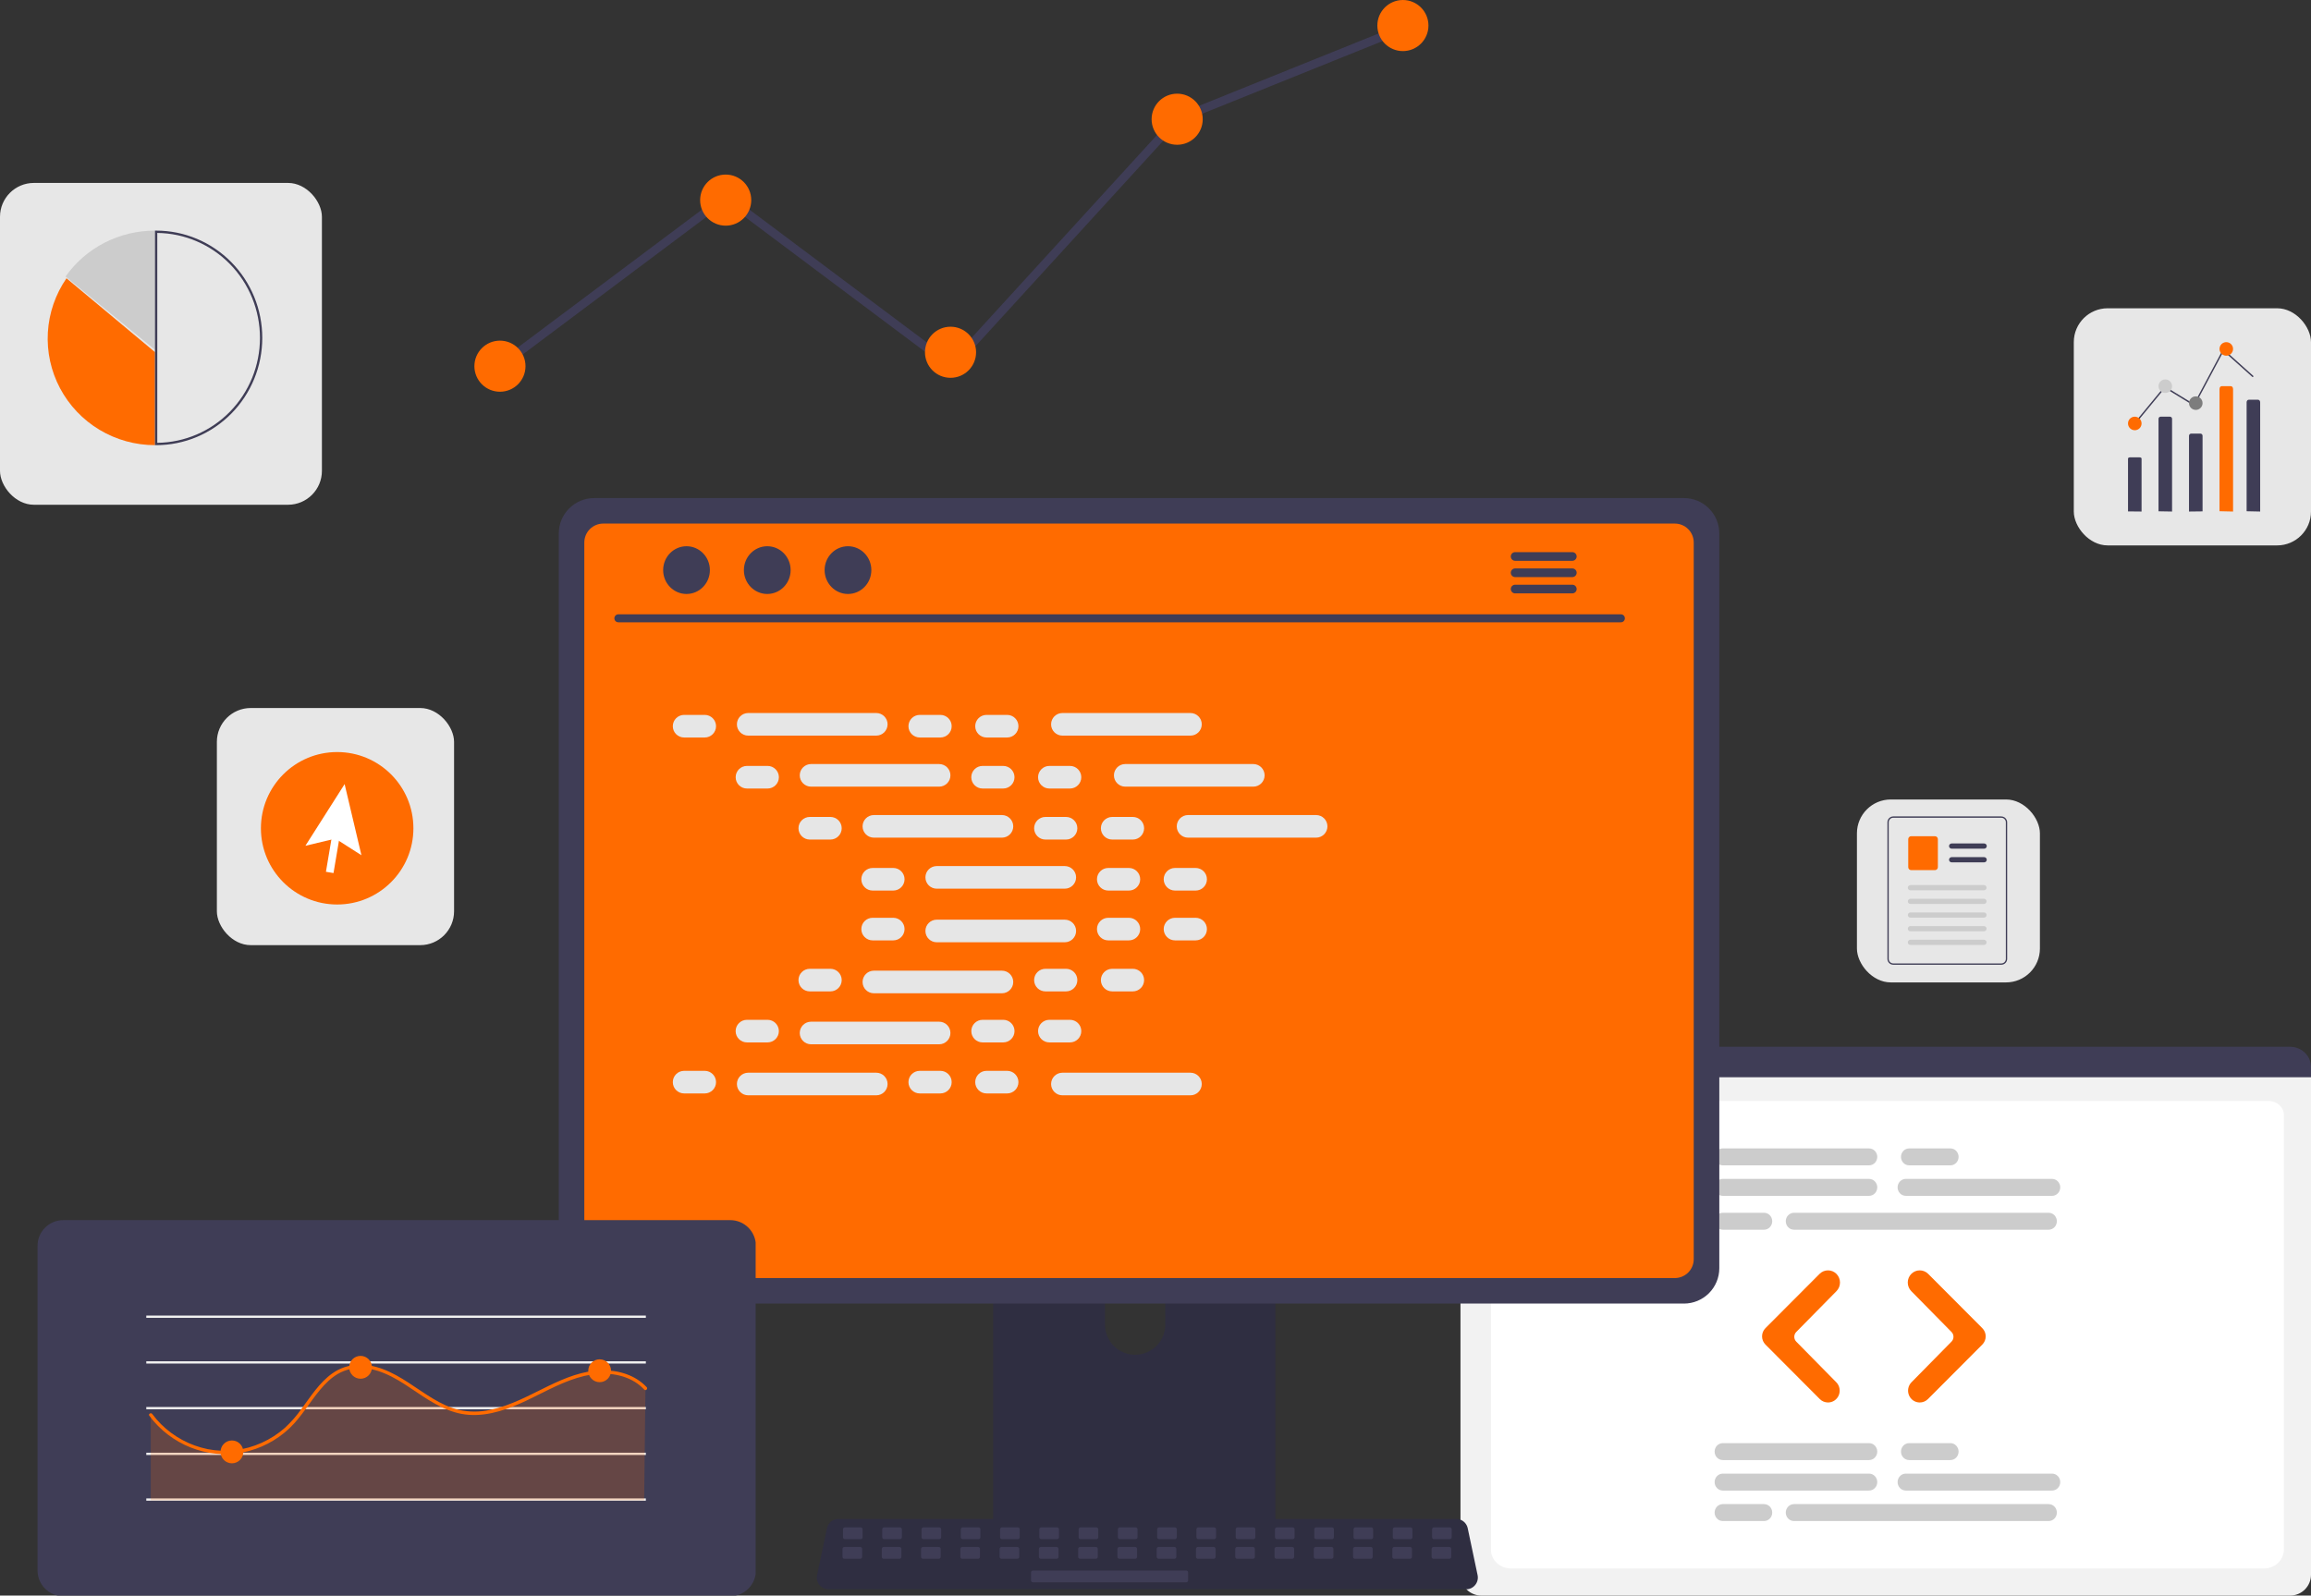 <svg width="682" height="471" viewBox="0 0 682 471" fill="none" xmlns="http://www.w3.org/2000/svg">
<rect x="0" y="0" width="682" height="471" fill="#333333" stroke="none"/>
<path d="M280.935 109.785L214.16 59.77L148.296 109.102L146.789 107.09L214.16 56.628L280.618 106.406L346.659 34.136L346.924 34.028L413.54 7.188L414.48 9.52L348.128 36.253L280.935 109.785Z" fill="#3F3D56"/>
<path d="M147.542 115.638C151.707 115.638 155.083 112.261 155.083 108.096C155.083 103.931 151.707 100.555 147.542 100.555C143.376 100.555 140 103.931 140 108.096C140 112.261 143.376 115.638 147.542 115.638Z" fill="#FF6B00"/>
<path d="M214.159 66.614C218.324 66.614 221.7 63.238 221.7 59.073C221.7 54.908 218.324 51.531 214.159 51.531C209.994 51.531 206.617 54.908 206.617 59.073C206.617 63.238 209.994 66.614 214.159 66.614Z" fill="#FF6B00"/>
<path d="M280.51 111.528C284.675 111.528 288.052 108.152 288.052 103.987C288.052 99.822 284.675 96.445 280.51 96.445C276.345 96.445 272.969 99.822 272.969 103.987C272.969 108.152 276.345 111.528 280.51 111.528Z" fill="#FF6B00"/>
<path d="M347.393 42.735C351.558 42.735 354.935 39.359 354.935 35.194C354.935 31.029 351.558 27.652 347.393 27.652C343.228 27.652 339.852 31.029 339.852 35.194C339.852 39.359 343.228 42.735 347.393 42.735Z" fill="#FF6B00"/>
<path d="M414.01 15.083C418.175 15.083 421.552 11.707 421.552 7.542C421.552 3.376 418.175 0 414.01 0C409.845 0 406.469 3.376 406.469 7.542C406.469 11.707 409.845 15.083 414.01 15.083Z" fill="#FF6B00"/>
<rect x="548" y="236" width="54" height="54" rx="10" fill="#E7E7E7"/>
<path d="M592.202 242.068C592.07 241.754 591.848 241.485 591.564 241.295C591.28 241.105 590.947 241.003 590.605 241H558.728C558.27 241 557.83 241.182 557.506 241.506C557.182 241.83 557 242.27 557 242.728V283.054C557 283.512 557.182 283.952 557.506 284.276C557.83 284.6 558.27 284.782 558.728 284.782H590.605C591.063 284.782 591.502 284.599 591.826 284.275C592.15 283.951 592.333 283.512 592.333 283.054V242.728C592.334 242.502 592.289 242.277 592.202 242.068ZM591.949 283.054C591.949 283.411 591.807 283.752 591.555 284.004C591.303 284.256 590.962 284.398 590.605 284.398H558.728C558.371 284.398 558.03 284.257 557.778 284.005C557.525 283.753 557.384 283.411 557.384 283.054V242.728C557.384 242.372 557.526 242.03 557.778 241.778C558.03 241.526 558.372 241.384 558.728 241.384H590.605C590.874 241.385 591.136 241.466 591.358 241.616C591.58 241.767 591.753 241.98 591.853 242.229C591.873 242.279 591.889 242.33 591.903 242.381C591.934 242.494 591.949 242.611 591.949 242.728V283.054Z" fill="#3F3D56"/>
<path d="M585.549 250.521H575.948C575.744 250.521 575.549 250.44 575.405 250.296C575.261 250.152 575.18 249.956 575.18 249.752C575.18 249.549 575.261 249.353 575.405 249.209C575.549 249.065 575.744 248.984 575.948 248.984H585.549C585.753 248.984 585.948 249.065 586.092 249.209C586.236 249.353 586.317 249.549 586.317 249.752C586.317 249.956 586.236 250.152 586.092 250.296C585.948 250.44 585.753 250.521 585.549 250.521Z" fill="#3F3D56"/>
<path d="M585.549 254.556H575.948C575.744 254.556 575.549 254.475 575.405 254.331C575.261 254.187 575.18 253.991 575.18 253.788C575.18 253.584 575.261 253.389 575.405 253.245C575.549 253.1 575.744 253.02 575.948 253.02H585.549C585.753 253.02 585.948 253.1 586.092 253.245C586.236 253.389 586.317 253.584 586.317 253.788C586.317 253.991 586.236 254.187 586.092 254.331C585.948 254.475 585.753 254.556 585.549 254.556Z" fill="#3F3D56"/>
<path d="M571.022 256.852H564.005C563.776 256.852 563.556 256.761 563.394 256.599C563.232 256.437 563.141 256.217 563.141 255.988V247.708C563.141 247.479 563.232 247.259 563.394 247.097C563.556 246.935 563.776 246.844 564.005 246.844H571.022C571.251 246.844 571.47 246.935 571.632 247.097C571.794 247.259 571.885 247.479 571.886 247.708V255.988C571.885 256.217 571.794 256.437 571.632 256.599C571.47 256.761 571.251 256.852 571.022 256.852Z" fill="#FF6B00"/>
<path d="M585.484 262.81H563.785C563.684 262.81 563.584 262.79 563.491 262.752C563.397 262.713 563.313 262.657 563.241 262.585C563.17 262.514 563.113 262.429 563.074 262.336C563.036 262.243 563.016 262.143 563.016 262.042C563.016 261.941 563.036 261.841 563.074 261.747C563.113 261.654 563.17 261.569 563.241 261.498C563.313 261.427 563.397 261.37 563.491 261.332C563.584 261.293 563.684 261.273 563.785 261.273H585.484C585.688 261.274 585.883 261.355 586.027 261.499C586.171 261.643 586.251 261.838 586.251 262.042C586.251 262.245 586.171 262.44 586.027 262.584C585.883 262.728 585.688 262.809 585.484 262.81Z" fill="#CCCCCC"/>
<path d="M585.484 266.841H563.785C563.684 266.841 563.584 266.821 563.491 266.783C563.397 266.744 563.313 266.688 563.241 266.616C563.17 266.545 563.113 266.46 563.074 266.367C563.036 266.274 563.016 266.174 563.016 266.073C563.016 265.972 563.036 265.872 563.074 265.779C563.113 265.685 563.17 265.601 563.241 265.529C563.313 265.458 563.397 265.401 563.491 265.363C563.584 265.324 563.684 265.305 563.785 265.305H585.484C585.688 265.305 585.884 265.386 586.028 265.53C586.172 265.674 586.253 265.869 586.253 266.073C586.253 266.277 586.172 266.472 586.028 266.616C585.884 266.76 585.688 266.841 585.484 266.841Z" fill="#CCCCCC"/>
<path d="M585.484 270.876H563.785C563.684 270.876 563.584 270.857 563.491 270.818C563.397 270.779 563.313 270.723 563.241 270.652C563.17 270.58 563.113 270.495 563.074 270.402C563.036 270.309 563.016 270.209 563.016 270.108C563.016 270.007 563.036 269.907 563.074 269.814C563.113 269.72 563.17 269.636 563.241 269.564C563.313 269.493 563.397 269.436 563.491 269.398C563.584 269.359 563.684 269.34 563.785 269.34H585.484C585.688 269.34 585.884 269.421 586.028 269.565C586.172 269.709 586.253 269.904 586.253 270.108C586.253 270.312 586.172 270.507 586.028 270.651C585.884 270.795 585.688 270.876 585.484 270.876Z" fill="#CCCCCC"/>
<path d="M585.484 274.911H563.785C563.684 274.911 563.584 274.892 563.491 274.853C563.397 274.815 563.313 274.758 563.241 274.687C563.17 274.615 563.113 274.531 563.074 274.437C563.036 274.344 563.016 274.244 563.016 274.143C563.016 274.042 563.036 273.942 563.074 273.849C563.113 273.756 563.17 273.671 563.241 273.6C563.313 273.528 563.397 273.472 563.491 273.433C563.584 273.395 563.684 273.375 563.785 273.375H585.484C585.688 273.375 585.884 273.456 586.028 273.6C586.172 273.744 586.253 273.939 586.253 274.143C586.253 274.347 586.172 274.542 586.028 274.686C585.884 274.83 585.688 274.911 585.484 274.911Z" fill="#CCCCCC"/>
<path d="M585.484 278.942H563.785C563.684 278.943 563.584 278.923 563.491 278.884C563.397 278.846 563.313 278.789 563.241 278.718C563.17 278.647 563.113 278.562 563.074 278.469C563.036 278.375 563.016 278.275 563.016 278.174C563.016 278.073 563.036 277.973 563.074 277.88C563.113 277.787 563.17 277.702 563.241 277.631C563.313 277.559 563.397 277.503 563.491 277.464C563.584 277.426 563.684 277.406 563.785 277.406H585.484C585.688 277.407 585.883 277.488 586.027 277.632C586.171 277.776 586.251 277.971 586.251 278.174C586.251 278.378 586.171 278.573 586.027 278.717C585.883 278.861 585.688 278.942 585.484 278.942Z" fill="#CCCCCC"/>
<g clip-path="url(#clip0_1744_4927)">
<path d="M675.854 471H437.146C435.517 470.998 433.954 470.349 432.802 469.196C431.65 468.043 431.002 466.479 431 464.848V317.507C431.001 316.312 431.476 315.167 432.32 314.322C433.164 313.477 434.309 313.001 435.503 313H677.419C678.634 313.001 679.798 313.485 680.657 314.345C681.516 315.204 681.999 316.37 682 317.585V464.848C681.998 466.479 681.35 468.043 680.198 469.196C679.046 470.349 677.483 470.998 675.854 471Z" fill="#F2F2F2"/>
<path d="M668.093 463H445.907C442.65 463 440 460.512 440 457.455V329.113C440 326.845 441.964 325 444.377 325H669.55C672.004 325 674 326.875 674 329.18V457.455C674 460.512 671.35 463 668.093 463Z" fill="white"/>
<path d="M682 318H431V314.97C431.002 313.387 431.653 311.869 432.81 310.75C433.966 309.631 435.534 309.001 437.168 309H675.832C677.466 309.001 679.034 309.631 680.19 310.75C681.347 311.869 681.998 313.387 682 314.97V318Z" fill="#3F3D56"/>
<path d="M442.5 315C443.328 315 444 314.328 444 313.5C444 312.672 443.328 312 442.5 312C441.672 312 441 312.672 441 313.5C441 314.328 441.672 315 442.5 315Z" fill="white"/>
<path d="M448.5 315C449.328 315 450 314.328 450 313.5C450 312.672 449.328 312 448.5 312C447.672 312 447 312.672 447 313.5C447 314.328 447.672 315 448.5 315Z" fill="white"/>
<path d="M454.5 315C455.328 315 456 314.328 456 313.5C456 312.672 455.328 312 454.5 312C453.672 312 453 312.672 453 313.5C453 314.328 453.672 315 454.5 315Z" fill="white"/>
<path d="M551.574 353H508.426C507.782 353 507.165 352.737 506.71 352.268C506.256 351.799 506 351.163 506 350.5C506 349.837 506.256 349.201 506.71 348.732C507.165 348.263 507.782 348 508.426 348H551.574C552.218 348 552.835 348.263 553.29 348.732C553.744 349.201 554 349.837 554 350.5C554 351.163 553.744 351.799 553.29 352.268C552.835 352.737 552.218 353 551.574 353Z" fill="#CCCCCC"/>
<path d="M605.574 353H562.426C561.782 353 561.165 352.737 560.71 352.268C560.256 351.799 560 351.163 560 350.5C560 349.837 560.256 349.201 560.71 348.732C561.165 348.263 561.782 348 562.426 348H605.574C606.218 348 606.835 348.263 607.29 348.732C607.744 349.201 608 349.837 608 350.5C608 351.163 607.744 351.799 607.29 352.268C606.835 352.737 606.218 353 605.574 353Z" fill="#CCCCCC"/>
<path d="M604.572 363H529.428C528.784 363 528.167 362.737 527.711 362.268C527.256 361.799 527 361.163 527 360.5C527 359.837 527.256 359.201 527.711 358.732C528.167 358.263 528.784 358 529.428 358H604.572C605.216 358 605.833 358.263 606.289 358.732C606.744 359.201 607 359.837 607 360.5C607 361.163 606.744 361.799 606.289 362.268C605.833 362.737 605.216 363 604.572 363Z" fill="#CCCCCC"/>
<path d="M551.571 344H508.423C507.78 343.999 507.164 343.735 506.709 343.267C506.255 342.798 506 342.163 506 341.5C506 340.837 506.255 340.202 506.709 339.733C507.164 339.265 507.78 339.001 508.423 339H551.571C551.89 339 552.206 339.064 552.501 339.189C552.795 339.315 553.063 339.499 553.289 339.731C553.514 339.963 553.693 340.239 553.815 340.543C553.937 340.846 554 341.171 554 341.5C554 341.829 553.937 342.154 553.815 342.457C553.693 342.761 553.514 343.037 553.289 343.269C553.063 343.501 552.795 343.685 552.501 343.811C552.206 343.936 551.89 344 551.571 344Z" fill="#CCCCCC"/>
<path d="M575.59 344H563.41C562.771 344 562.158 343.737 561.706 343.268C561.254 342.799 561 342.163 561 341.5C561 340.837 561.254 340.201 561.706 339.732C562.158 339.263 562.771 339 563.41 339H575.59C576.229 339 576.842 339.263 577.294 339.732C577.746 340.201 578 340.837 578 341.5C578 342.163 577.746 342.799 577.294 343.268C576.842 343.737 576.229 344 575.59 344Z" fill="#CCCCCC"/>
<path d="M520.587 363H508.407C507.769 362.999 507.156 362.735 506.705 362.267C506.254 361.798 506 361.163 506 360.5C506 359.837 506.254 359.202 506.705 358.733C507.156 358.265 507.769 358.001 508.407 358H520.587C520.903 358 521.217 358.064 521.51 358.189C521.803 358.315 522.069 358.499 522.293 358.731C522.517 358.963 522.695 359.239 522.816 359.543C522.938 359.846 523 360.171 523 360.5C523 360.829 522.938 361.154 522.816 361.457C522.695 361.761 522.517 362.037 522.293 362.269C522.069 362.501 521.803 362.685 521.51 362.811C521.217 362.936 520.903 363 520.587 363Z" fill="#CCCCCC"/>
<path d="M551.574 440H508.426C507.782 440 507.165 439.737 506.71 439.268C506.256 438.799 506 438.163 506 437.5C506 436.837 506.256 436.201 506.71 435.732C507.165 435.263 507.782 435 508.426 435H551.574C551.893 435 552.208 435.065 552.503 435.19C552.797 435.316 553.064 435.5 553.29 435.732C553.515 435.964 553.693 436.24 553.815 436.543C553.937 436.847 554 437.172 554 437.5C554 437.828 553.937 438.153 553.815 438.457C553.693 438.76 553.515 439.036 553.29 439.268C553.064 439.5 552.797 439.684 552.503 439.81C552.208 439.935 551.893 440 551.574 440Z" fill="#CCCCCC"/>
<path d="M605.574 440H562.426C561.782 440 561.165 439.737 560.71 439.268C560.256 438.799 560 438.163 560 437.5C560 436.837 560.256 436.201 560.71 435.732C561.165 435.263 561.782 435 562.426 435H605.574C605.893 435 606.208 435.065 606.503 435.19C606.797 435.316 607.064 435.5 607.29 435.732C607.515 435.964 607.693 436.24 607.815 436.543C607.937 436.847 608 437.172 608 437.5C608 437.828 607.937 438.153 607.815 438.457C607.693 438.76 607.515 439.036 607.29 439.268C607.064 439.5 606.797 439.684 606.503 439.81C606.208 439.935 605.893 440 605.574 440Z" fill="#CCCCCC"/>
<path d="M604.569 449H529.428C528.784 449 528.166 448.737 527.711 448.268C527.256 447.799 527 447.163 527 446.5C527 445.837 527.256 445.201 527.711 444.732C528.166 444.263 528.784 444 529.428 444H604.569C604.888 444 605.204 444.064 605.499 444.189C605.794 444.315 606.062 444.499 606.288 444.731C606.514 444.963 606.693 445.239 606.815 445.543C606.937 445.846 607 446.171 607 446.5C607 446.829 606.937 447.154 606.815 447.457C606.693 447.761 606.514 448.037 606.288 448.269C606.062 448.501 605.794 448.685 605.499 448.811C605.204 448.936 604.888 449 604.569 449Z" fill="#CCCCCC"/>
<path d="M551.574 431H508.426C507.782 431 507.165 430.737 506.71 430.268C506.256 429.799 506 429.163 506 428.5C506 427.837 506.256 427.201 506.71 426.732C507.165 426.263 507.782 426 508.426 426H551.574C552.218 426 552.835 426.263 553.29 426.732C553.744 427.201 554 427.837 554 428.5C554 429.163 553.744 429.799 553.29 430.268C552.835 430.737 552.218 431 551.574 431Z" fill="#CCCCCC"/>
<path d="M575.59 431H563.41C562.771 431 562.158 430.737 561.706 430.268C561.254 429.799 561 429.163 561 428.5C561 427.837 561.254 427.201 561.706 426.732C562.158 426.263 562.771 426 563.41 426H575.59C576.229 426 576.842 426.263 577.294 426.732C577.746 427.201 578 427.837 578 428.5C578 429.163 577.746 429.799 577.294 430.268C576.842 430.737 576.229 431 575.59 431Z" fill="#CCCCCC"/>
<path d="M520.587 449H508.41C507.771 449 507.158 448.737 506.706 448.268C506.254 447.799 506 447.163 506 446.5C506 445.837 506.254 445.201 506.706 444.732C507.158 444.263 507.771 444 508.41 444H520.587C520.904 444 521.217 444.064 521.51 444.189C521.803 444.315 522.069 444.499 522.293 444.731C522.517 444.963 522.695 445.239 522.816 445.543C522.938 445.846 523 446.171 523 446.5C523 446.829 522.938 447.154 522.816 447.457C522.695 447.761 522.517 448.037 522.293 448.269C522.069 448.501 521.803 448.685 521.51 448.811C521.217 448.936 520.904 449 520.587 449Z" fill="#CCCCCC"/>
<path d="M539.465 414C538.559 414.002 537.688 413.64 537.044 412.994L520.995 396.898C520.68 396.582 520.429 396.206 520.259 395.791C520.088 395.376 520 394.931 520 394.481C520 394.031 520.088 393.586 520.259 393.171C520.429 392.756 520.68 392.38 520.995 392.064L536.979 376.033C537.645 375.368 538.542 374.997 539.475 375C540.409 375.003 541.304 375.38 541.966 376.049C542.628 376.723 543 377.637 543 378.589C543 379.542 542.628 380.455 541.966 381.129L530.088 393.193C529.718 393.57 529.51 394.08 529.51 394.612C529.51 395.144 529.718 395.655 530.088 396.031L541.901 408.029C542.384 408.518 542.712 409.142 542.845 409.82C542.979 410.499 542.91 411.203 542.65 411.842C542.389 412.482 541.947 413.028 541.38 413.412C540.813 413.796 540.146 414.001 539.465 414Z" fill="#FF6B00"/>
<path d="M566.537 414C565.855 414.001 565.189 413.796 564.622 413.412C564.055 413.028 563.613 412.482 563.352 411.842C563.091 411.203 563.023 410.499 563.156 409.82C563.289 409.142 563.618 408.518 564.1 408.029L575.913 396.031C576.283 395.655 576.49 395.144 576.49 394.612C576.49 394.08 576.283 393.57 575.913 393.193L564.036 381.129C563.708 380.796 563.447 380.4 563.269 379.964C563.091 379.528 563 379.061 563 378.589C563 378.117 563.092 377.65 563.269 377.214C563.447 376.778 563.708 376.382 564.036 376.049C564.698 375.38 565.593 375.003 566.526 375C567.46 374.997 568.357 375.368 569.023 376.033L585.005 392.064C585.32 392.38 585.571 392.756 585.741 393.171C585.912 393.586 586 394.031 586 394.481C586 394.931 585.912 395.376 585.741 395.791C585.571 396.206 585.32 396.582 585.005 396.898L568.958 412.994C568.313 413.64 567.443 414.002 566.537 414Z" fill="#FF6B00"/>
</g>
<path d="M372.361 332.438H297.119C296.714 332.433 296.311 332.496 295.926 332.623C295.109 332.875 294.395 333.383 293.888 334.071C293.381 334.759 293.108 335.592 293.109 336.446V455.26H376.382V336.446C376.382 335.919 376.277 335.397 376.075 334.91C375.872 334.423 375.576 333.981 375.202 333.609C374.829 333.236 374.386 332.941 373.898 332.74C373.41 332.54 372.888 332.437 372.361 332.438ZM343.884 391.057C343.887 392.984 343.251 394.858 342.076 396.386C340.955 397.869 339.397 398.963 337.62 399.513C335.844 400.064 333.94 400.044 332.176 399.455C330.412 398.866 328.878 397.739 327.789 396.233C326.699 394.726 326.111 392.916 326.106 391.057V377.271C326.127 374.929 327.073 372.69 328.738 371.041C330.403 369.392 332.651 368.468 334.995 368.468C337.338 368.468 339.587 369.392 341.252 371.041C342.916 372.69 343.863 374.929 343.884 377.271V391.057Z" fill="#2F2E41"/>
<path d="M292.859 451.461V462.918C292.859 463.512 293.095 464.082 293.514 464.504C293.933 464.925 294.502 465.163 295.096 465.166H374.405C374.999 465.161 375.567 464.922 375.986 464.501C376.404 464.081 376.64 463.512 376.642 462.918V451.461H292.859Z" fill="#3F3D56"/>
<path d="M496.954 147.023H175.337C172.574 147.027 169.924 148.125 167.969 150.077C166.014 152.029 164.913 154.676 164.906 157.438V374.376C164.908 377.141 166.008 379.791 167.964 381.746C169.919 383.701 172.571 384.8 175.337 384.803H496.954C499.72 384.8 502.372 383.701 504.328 381.746C506.283 379.791 507.383 377.141 507.385 374.376V157.438C507.379 154.676 506.277 152.029 504.322 150.077C502.367 148.125 499.718 147.027 496.954 147.023Z" fill="#3F3D56"/>
<path d="M494.263 154.555H178.012C176.533 154.558 175.115 155.148 174.07 156.194C173.025 157.241 172.438 158.66 172.438 160.139V371.701C172.44 373.178 173.028 374.594 174.073 375.639C175.118 376.683 176.534 377.271 178.012 377.273H494.263C495.741 377.271 497.158 376.683 498.202 375.639C499.247 374.594 499.836 373.178 499.838 371.701V160.139C499.838 158.66 499.251 157.241 498.206 156.194C497.161 155.148 495.743 154.558 494.263 154.555Z" fill="#FF6B00"/>
<path d="M436.057 464.98L433.137 451.113C433.016 450.547 432.755 450.021 432.378 449.582C432.002 449.143 431.522 448.805 430.981 448.599C430.59 448.445 430.173 448.367 429.752 448.367H247.433C247.013 448.367 246.596 448.445 246.205 448.599C245.664 448.805 245.184 449.143 244.807 449.582C244.431 450.021 244.17 450.547 244.049 451.113L241.128 464.98C241.023 465.483 241.031 466.004 241.152 466.504C241.273 467.004 241.504 467.47 241.828 467.87C242.152 468.269 242.561 468.591 243.026 468.813C243.49 469.034 243.998 469.15 244.512 469.15H432.662C433.178 469.153 433.688 469.039 434.154 468.816C434.619 468.593 435.028 468.268 435.35 467.864C435.675 467.466 435.907 467.001 436.029 466.502C436.152 466.003 436.161 465.483 436.057 464.98Z" fill="#2F2E41"/>
<path d="M254.003 450.867H249.339C249.027 450.867 248.773 451.12 248.773 451.433V453.777C248.773 454.089 249.027 454.343 249.339 454.343H254.003C254.315 454.343 254.568 454.089 254.568 453.777V451.433C254.568 451.12 254.315 450.867 254.003 450.867Z" fill="#3F3D56"/>
<path d="M265.588 450.867H260.925C260.613 450.867 260.359 451.12 260.359 451.433V453.777C260.359 454.089 260.613 454.343 260.925 454.343H265.588C265.901 454.343 266.154 454.089 266.154 453.777V451.433C266.154 451.12 265.901 450.867 265.588 450.867Z" fill="#3F3D56"/>
<path d="M277.182 450.867H272.519C272.206 450.867 271.953 451.12 271.953 451.433V453.777C271.953 454.089 272.206 454.343 272.519 454.343H277.182C277.495 454.343 277.748 454.089 277.748 453.777V451.433C277.748 451.12 277.495 450.867 277.182 450.867Z" fill="#3F3D56"/>
<path d="M288.768 450.867H284.105C283.792 450.867 283.539 451.12 283.539 451.433V453.777C283.539 454.089 283.792 454.343 284.105 454.343H288.768C289.081 454.343 289.334 454.089 289.334 453.777V451.433C289.334 451.12 289.081 450.867 288.768 450.867Z" fill="#3F3D56"/>
<path d="M300.362 450.867H295.699C295.386 450.867 295.133 451.12 295.133 451.433V453.777C295.133 454.089 295.386 454.343 295.699 454.343H300.362C300.674 454.343 300.928 454.089 300.928 453.777V451.433C300.928 451.12 300.674 450.867 300.362 450.867Z" fill="#3F3D56"/>
<path d="M311.948 450.867H307.285C306.972 450.867 306.719 451.12 306.719 451.433V453.777C306.719 454.089 306.972 454.343 307.285 454.343H311.948C312.26 454.343 312.514 454.089 312.514 453.777V451.433C312.514 451.12 312.26 450.867 311.948 450.867Z" fill="#3F3D56"/>
<path d="M323.542 450.867H318.878C318.566 450.867 318.312 451.12 318.312 451.433V453.777C318.312 454.089 318.566 454.343 318.878 454.343H323.542C323.854 454.343 324.107 454.089 324.107 453.777V451.433C324.107 451.12 323.854 450.867 323.542 450.867Z" fill="#3F3D56"/>
<path d="M335.128 450.867H330.464C330.152 450.867 329.898 451.12 329.898 451.433V453.777C329.898 454.089 330.152 454.343 330.464 454.343H335.128C335.44 454.343 335.693 454.089 335.693 453.777V451.433C335.693 451.12 335.44 450.867 335.128 450.867Z" fill="#3F3D56"/>
<path d="M346.721 450.867H342.058C341.746 450.867 341.492 451.12 341.492 451.433V453.777C341.492 454.089 341.746 454.343 342.058 454.343H346.721C347.034 454.343 347.287 454.089 347.287 453.777V451.433C347.287 451.12 347.034 450.867 346.721 450.867Z" fill="#3F3D56"/>
<path d="M358.307 450.867H353.644C353.331 450.867 353.078 451.12 353.078 451.433V453.777C353.078 454.089 353.331 454.343 353.644 454.343H358.307C358.62 454.343 358.873 454.089 358.873 453.777V451.433C358.873 451.12 358.62 450.867 358.307 450.867Z" fill="#3F3D56"/>
<path d="M369.901 450.867H365.238C364.925 450.867 364.672 451.12 364.672 451.433V453.777C364.672 454.089 364.925 454.343 365.238 454.343H369.901C370.213 454.343 370.467 454.089 370.467 453.777V451.433C370.467 451.12 370.213 450.867 369.901 450.867Z" fill="#3F3D56"/>
<path d="M381.487 450.867H376.824C376.511 450.867 376.258 451.12 376.258 451.433V453.777C376.258 454.089 376.511 454.343 376.824 454.343H381.487C381.799 454.343 382.053 454.089 382.053 453.777V451.433C382.053 451.12 381.799 450.867 381.487 450.867Z" fill="#3F3D56"/>
<path d="M393.081 450.867H388.417C388.105 450.867 387.852 451.12 387.852 451.433V453.777C387.852 454.089 388.105 454.343 388.417 454.343H393.081C393.393 454.343 393.646 454.089 393.646 453.777V451.433C393.646 451.12 393.393 450.867 393.081 450.867Z" fill="#3F3D56"/>
<path d="M404.667 450.867H400.003C399.691 450.867 399.438 451.12 399.438 451.433V453.777C399.438 454.089 399.691 454.343 400.003 454.343H404.667C404.979 454.343 405.232 454.089 405.232 453.777V451.433C405.232 451.12 404.979 450.867 404.667 450.867Z" fill="#3F3D56"/>
<path d="M416.26 450.867H411.597C411.285 450.867 411.031 451.12 411.031 451.433V453.777C411.031 454.089 411.285 454.343 411.597 454.343H416.26C416.573 454.343 416.826 454.089 416.826 453.777V451.433C416.826 451.12 416.573 450.867 416.26 450.867Z" fill="#3F3D56"/>
<path d="M427.846 450.867H423.183C422.871 450.867 422.617 451.12 422.617 451.433V453.777C422.617 454.089 422.871 454.343 423.183 454.343H427.846C428.159 454.343 428.412 454.089 428.412 453.777V451.433C428.412 451.12 428.159 450.867 427.846 450.867Z" fill="#3F3D56"/>
<path d="M253.862 456.656H249.199C248.886 456.656 248.633 456.909 248.633 457.222V459.566C248.633 459.878 248.886 460.132 249.199 460.132H253.862C254.174 460.132 254.428 459.878 254.428 459.566V457.222C254.428 456.909 254.174 456.656 253.862 456.656Z" fill="#3F3D56"/>
<path d="M265.456 456.656H260.792C260.48 456.656 260.227 456.909 260.227 457.222V459.566C260.227 459.878 260.48 460.132 260.792 460.132H265.456C265.768 460.132 266.021 459.878 266.021 459.566V457.222C266.021 456.909 265.768 456.656 265.456 456.656Z" fill="#3F3D56"/>
<path d="M277.042 456.656H272.378C272.066 456.656 271.812 456.909 271.812 457.222V459.566C271.812 459.878 272.066 460.132 272.378 460.132H277.042C277.354 460.132 277.607 459.878 277.607 459.566V457.222C277.607 456.909 277.354 456.656 277.042 456.656Z" fill="#3F3D56"/>
<path d="M288.635 456.656H283.972C283.66 456.656 283.406 456.909 283.406 457.222V459.566C283.406 459.878 283.66 460.132 283.972 460.132H288.635C288.948 460.132 289.201 459.878 289.201 459.566V457.222C289.201 456.909 288.948 456.656 288.635 456.656Z" fill="#3F3D56"/>
<path d="M300.221 456.656H295.558C295.246 456.656 294.992 456.909 294.992 457.222V459.566C294.992 459.878 295.246 460.132 295.558 460.132H300.221C300.534 460.132 300.787 459.878 300.787 459.566V457.222C300.787 456.909 300.534 456.656 300.221 456.656Z" fill="#3F3D56"/>
<path d="M311.815 456.656H307.152C306.839 456.656 306.586 456.909 306.586 457.222V459.566C306.586 459.878 306.839 460.132 307.152 460.132H311.815C312.128 460.132 312.381 459.878 312.381 459.566V457.222C312.381 456.909 312.128 456.656 311.815 456.656Z" fill="#3F3D56"/>
<path d="M323.401 456.656H318.738C318.425 456.656 318.172 456.909 318.172 457.222V459.566C318.172 459.878 318.425 460.132 318.738 460.132H323.401C323.713 460.132 323.967 459.878 323.967 459.566V457.222C323.967 456.909 323.713 456.656 323.401 456.656Z" fill="#3F3D56"/>
<path d="M334.995 456.656H330.331C330.019 456.656 329.766 456.909 329.766 457.222V459.566C329.766 459.878 330.019 460.132 330.331 460.132H334.995C335.307 460.132 335.561 459.878 335.561 459.566V457.222C335.561 456.909 335.307 456.656 334.995 456.656Z" fill="#3F3D56"/>
<path d="M346.581 456.656H341.917C341.605 456.656 341.352 456.909 341.352 457.222V459.566C341.352 459.878 341.605 460.132 341.917 460.132H346.581C346.893 460.132 347.146 459.878 347.146 459.566V457.222C347.146 456.909 346.893 456.656 346.581 456.656Z" fill="#3F3D56"/>
<path d="M358.174 456.656H353.511C353.199 456.656 352.945 456.909 352.945 457.222V459.566C352.945 459.878 353.199 460.132 353.511 460.132H358.174C358.487 460.132 358.74 459.878 358.74 459.566V457.222C358.74 456.909 358.487 456.656 358.174 456.656Z" fill="#3F3D56"/>
<path d="M369.76 456.656H365.097C364.785 456.656 364.531 456.909 364.531 457.222V459.566C364.531 459.878 364.785 460.132 365.097 460.132H369.76C370.073 460.132 370.326 459.878 370.326 459.566V457.222C370.326 456.909 370.073 456.656 369.76 456.656Z" fill="#3F3D56"/>
<path d="M381.354 456.656H376.691C376.378 456.656 376.125 456.909 376.125 457.222V459.566C376.125 459.878 376.378 460.132 376.691 460.132H381.354C381.667 460.132 381.92 459.878 381.92 459.566V457.222C381.92 456.909 381.667 456.656 381.354 456.656Z" fill="#3F3D56"/>
<path d="M392.94 456.656H388.277C387.964 456.656 387.711 456.909 387.711 457.222V459.566C387.711 459.878 387.964 460.132 388.277 460.132H392.94C393.253 460.132 393.506 459.878 393.506 459.566V457.222C393.506 456.909 393.253 456.656 392.94 456.656Z" fill="#3F3D56"/>
<path d="M404.534 456.656H399.87C399.558 456.656 399.305 456.909 399.305 457.222V459.566C399.305 459.878 399.558 460.132 399.87 460.132H404.534C404.846 460.132 405.1 459.878 405.1 459.566V457.222C405.1 456.909 404.846 456.656 404.534 456.656Z" fill="#3F3D56"/>
<path d="M416.12 456.656H411.456C411.144 456.656 410.891 456.909 410.891 457.222V459.566C410.891 459.878 411.144 460.132 411.456 460.132H416.12C416.432 460.132 416.686 459.878 416.686 459.566V457.222C416.686 456.909 416.432 456.656 416.12 456.656Z" fill="#3F3D56"/>
<path d="M427.713 456.656H423.05C422.738 456.656 422.484 456.909 422.484 457.222V459.566C422.484 459.878 422.738 460.132 423.05 460.132H427.713C428.026 460.132 428.279 459.878 428.279 459.566V457.222C428.279 456.909 428.026 456.656 427.713 456.656Z" fill="#3F3D56"/>
<path d="M350.059 463.609H304.831C304.519 463.609 304.266 463.863 304.266 464.175V466.519C304.266 466.832 304.519 467.085 304.831 467.085H350.059C350.372 467.085 350.625 466.832 350.625 466.519V464.175C350.625 463.863 350.372 463.609 350.059 463.609Z" fill="#3F3D56"/>
<path d="M478.371 183.696H182.456C182.148 183.69 181.856 183.563 181.64 183.343C181.425 183.123 181.305 182.828 181.305 182.52C181.305 182.212 181.425 181.917 181.64 181.697C181.856 181.477 182.148 181.351 182.456 181.344H478.371C478.678 181.351 478.971 181.477 479.186 181.697C479.401 181.917 479.522 182.212 479.522 182.52C479.522 182.828 479.401 183.123 479.186 183.343C478.971 183.563 478.678 183.69 478.371 183.696Z" fill="#3F3D56"/>
<path d="M202.6 175.336C206.408 175.336 209.496 172.181 209.496 168.289C209.496 164.397 206.408 161.242 202.6 161.242C198.791 161.242 195.703 164.397 195.703 168.289C195.703 172.181 198.791 175.336 202.6 175.336Z" fill="#3F3D56"/>
<path d="M226.428 175.336C230.236 175.336 233.324 172.181 233.324 168.289C233.324 164.397 230.236 161.242 226.428 161.242C222.619 161.242 219.531 164.397 219.531 168.289C219.531 172.181 222.619 175.336 226.428 175.336Z" fill="#3F3D56"/>
<path d="M250.248 175.336C254.057 175.336 257.144 172.181 257.144 168.289C257.144 164.397 254.057 161.242 250.248 161.242C246.439 161.242 243.352 164.397 243.352 168.289C243.352 172.181 246.439 175.336 250.248 175.336Z" fill="#3F3D56"/>
<path d="M464.024 162.984H447.103C446.768 162.992 446.45 163.13 446.216 163.37C445.982 163.609 445.852 163.93 445.852 164.265C445.852 164.599 445.982 164.92 446.216 165.159C446.45 165.399 446.768 165.537 447.103 165.545H464.024C464.36 165.54 464.682 165.403 464.918 165.163C465.154 164.924 465.287 164.601 465.287 164.265C465.287 163.928 465.154 163.605 464.918 163.366C464.682 163.126 464.36 162.989 464.024 162.984Z" fill="#3F3D56"/>
<path d="M464.025 167.793H447.104C446.77 167.8 446.451 167.938 446.217 168.178C445.983 168.417 445.852 168.738 445.852 169.073C445.852 169.408 445.983 169.729 446.217 169.968C446.451 170.208 446.77 170.346 447.104 170.353H464.025C464.362 170.349 464.684 170.213 464.921 169.973C465.158 169.733 465.291 169.41 465.291 169.073C465.291 168.736 465.158 168.413 464.921 168.173C464.684 167.934 464.362 167.797 464.025 167.793Z" fill="#3F3D56"/>
<path d="M464.024 172.602H447.103C446.768 172.609 446.45 172.748 446.216 172.987C445.982 173.226 445.852 173.547 445.852 173.882C445.852 174.216 445.982 174.537 446.216 174.777C446.45 175.016 446.768 175.154 447.103 175.162H464.024C464.36 175.157 464.682 175.02 464.918 174.781C465.154 174.541 465.287 174.218 465.287 173.882C465.287 173.545 465.154 173.222 464.918 172.983C464.682 172.743 464.36 172.606 464.024 172.602Z" fill="#3F3D56"/>
<path d="M207.973 211.031H201.893C200.049 211.031 198.555 212.525 198.555 214.368C198.555 216.21 200.049 217.704 201.893 217.704H207.973C209.816 217.704 211.311 216.21 211.311 214.368C211.311 212.525 209.816 211.031 207.973 211.031Z" fill="#E6E6E6"/>
<path d="M277.512 211.031H271.432C269.588 211.031 268.094 212.525 268.094 214.368C268.094 216.21 269.588 217.704 271.432 217.704H277.512C279.355 217.704 280.85 216.21 280.85 214.368C280.85 212.525 279.355 211.031 277.512 211.031Z" fill="#E6E6E6"/>
<path d="M297.215 211.031H291.135C289.291 211.031 287.797 212.525 287.797 214.368C287.797 216.21 289.291 217.704 291.135 217.704H297.215C299.058 217.704 300.553 216.21 300.553 214.368C300.553 212.525 299.058 211.031 297.215 211.031Z" fill="#E6E6E6"/>
<path d="M258.596 210.477H220.807C218.963 210.477 217.469 211.97 217.469 213.813C217.469 215.656 218.963 217.149 220.807 217.149H258.596C260.439 217.149 261.934 215.656 261.934 213.813C261.934 211.97 260.439 210.477 258.596 210.477Z" fill="#E6E6E6"/>
<path d="M351.315 210.477H313.525C311.682 210.477 310.188 211.97 310.188 213.813C310.188 215.656 311.682 217.149 313.525 217.149H351.315C353.158 217.149 354.653 215.656 354.653 213.813C354.653 211.97 353.158 210.477 351.315 210.477Z" fill="#E6E6E6"/>
<path d="M226.52 226.094H220.439C218.596 226.094 217.102 227.587 217.102 229.43C217.102 231.273 218.596 232.767 220.439 232.767H226.52C228.363 232.767 229.857 231.273 229.857 229.43C229.857 227.587 228.363 226.094 226.52 226.094Z" fill="#E6E6E6"/>
<path d="M296.051 226.094H289.971C288.127 226.094 286.633 227.587 286.633 229.43C286.633 231.273 288.127 232.767 289.971 232.767H296.051C297.894 232.767 299.389 231.273 299.389 229.43C299.389 227.587 297.894 226.094 296.051 226.094Z" fill="#E6E6E6"/>
<path d="M315.762 226.094H309.682C307.838 226.094 306.344 227.587 306.344 229.43C306.344 231.273 307.838 232.767 309.682 232.767H315.762C317.605 232.767 319.1 231.273 319.1 229.43C319.1 227.587 317.605 226.094 315.762 226.094Z" fill="#E6E6E6"/>
<path d="M277.143 225.539H239.353C237.51 225.539 236.016 227.033 236.016 228.875C236.016 230.718 237.51 232.212 239.353 232.212H277.143C278.986 232.212 280.481 230.718 280.481 228.875C280.481 227.033 278.986 225.539 277.143 225.539Z" fill="#E6E6E6"/>
<path d="M369.862 225.539H332.072C330.229 225.539 328.734 227.033 328.734 228.875C328.734 230.718 330.229 232.212 332.072 232.212H369.862C371.705 232.212 373.199 230.718 373.199 228.875C373.199 227.033 371.705 225.539 369.862 225.539Z" fill="#E6E6E6"/>
<path d="M245.059 241.156H238.978C237.135 241.156 235.641 242.65 235.641 244.493C235.641 246.335 237.135 247.829 238.978 247.829H245.059C246.902 247.829 248.396 246.335 248.396 244.493C248.396 242.65 246.902 241.156 245.059 241.156Z" fill="#E6E6E6"/>
<path d="M314.598 241.156H308.517C306.674 241.156 305.18 242.65 305.18 244.493C305.18 246.335 306.674 247.829 308.517 247.829H314.598C316.441 247.829 317.936 246.335 317.936 244.493C317.936 242.65 316.441 241.156 314.598 241.156Z" fill="#E6E6E6"/>
<path d="M334.301 241.156H328.221C326.377 241.156 324.883 242.65 324.883 244.493C324.883 246.335 326.377 247.829 328.221 247.829H334.301C336.144 247.829 337.639 246.335 337.639 244.493C337.639 242.65 336.144 241.156 334.301 241.156Z" fill="#E6E6E6"/>
<path d="M295.682 240.598H257.893C256.049 240.598 254.555 242.091 254.555 243.934C254.555 245.777 256.049 247.27 257.893 247.27H295.682C297.525 247.27 299.02 245.777 299.02 243.934C299.02 242.091 297.525 240.598 295.682 240.598Z" fill="#E6E6E6"/>
<path d="M388.401 240.598H350.611C348.768 240.598 347.273 242.091 347.273 243.934C347.273 245.777 348.768 247.27 350.611 247.27H388.401C390.244 247.27 391.739 245.777 391.739 243.934C391.739 242.091 390.244 240.598 388.401 240.598Z" fill="#E6E6E6"/>
<path d="M263.606 256.215H257.525C255.682 256.215 254.188 257.709 254.188 259.551C254.188 261.394 255.682 262.888 257.525 262.888H263.606C265.449 262.888 266.943 261.394 266.943 259.551C266.943 257.709 265.449 256.215 263.606 256.215Z" fill="#E6E6E6"/>
<path d="M333.145 256.215H327.064C325.221 256.215 323.727 257.709 323.727 259.551C323.727 261.394 325.221 262.888 327.064 262.888H333.145C334.988 262.888 336.482 261.394 336.482 259.551C336.482 257.709 334.988 256.215 333.145 256.215Z" fill="#E6E6E6"/>
<path d="M352.84 256.215H346.76C344.916 256.215 343.422 257.709 343.422 259.551C343.422 261.394 344.916 262.888 346.76 262.888H352.84C354.683 262.888 356.178 261.394 356.178 259.551C356.178 257.709 354.683 256.215 352.84 256.215Z" fill="#E6E6E6"/>
<path d="M314.229 255.656H276.439C274.596 255.656 273.102 257.15 273.102 258.993C273.102 260.835 274.596 262.329 276.439 262.329H314.229C316.072 262.329 317.567 260.835 317.567 258.993C317.567 257.15 316.072 255.656 314.229 255.656Z" fill="#E6E6E6"/>
<path d="M277.512 316.102H271.432C269.588 316.102 268.094 317.595 268.094 319.438C268.094 321.281 269.588 322.774 271.432 322.774H277.512C279.355 322.774 280.85 321.281 280.85 319.438C280.85 317.595 279.355 316.102 277.512 316.102Z" fill="#E6E6E6"/>
<path d="M297.215 316.102H291.135C289.291 316.102 287.797 317.595 287.797 319.438C287.797 321.281 289.291 322.774 291.135 322.774H297.215C299.058 322.774 300.553 321.281 300.553 319.438C300.553 317.595 299.058 316.102 297.215 316.102Z" fill="#E6E6E6"/>
<path d="M351.315 316.656H313.525C311.682 316.656 310.188 318.15 310.188 319.993C310.188 321.835 311.682 323.329 313.525 323.329H351.315C353.158 323.329 354.653 321.835 354.653 319.993C354.653 318.15 353.158 316.656 351.315 316.656Z" fill="#E6E6E6"/>
<path d="M207.973 316.102H201.893C200.049 316.102 198.555 317.595 198.555 319.438C198.555 321.281 200.049 322.774 201.893 322.774H207.973C209.816 322.774 211.311 321.281 211.311 319.438C211.311 317.595 209.816 316.102 207.973 316.102Z" fill="#E6E6E6"/>
<path d="M258.596 316.656H220.807C218.963 316.656 217.469 318.15 217.469 319.993C217.469 321.835 218.963 323.329 220.807 323.329H258.596C260.439 323.329 261.934 321.835 261.934 319.993C261.934 318.15 260.439 316.656 258.596 316.656Z" fill="#E6E6E6"/>
<path d="M226.512 301.039H220.432C218.588 301.039 217.094 302.533 217.094 304.375C217.094 306.218 218.588 307.712 220.432 307.712H226.512C228.355 307.712 229.85 306.218 229.85 304.375C229.85 302.533 228.355 301.039 226.512 301.039Z" fill="#E6E6E6"/>
<path d="M296.059 301.039H289.978C288.135 301.039 286.641 302.533 286.641 304.375C286.641 306.218 288.135 307.712 289.978 307.712H296.059C297.902 307.712 299.396 306.218 299.396 304.375C299.396 302.533 297.902 301.039 296.059 301.039Z" fill="#E6E6E6"/>
<path d="M315.762 301.039H309.682C307.838 301.039 306.344 302.533 306.344 304.375C306.344 306.218 307.838 307.712 309.682 307.712H315.762C317.605 307.712 319.1 306.218 319.1 304.375C319.1 302.533 317.605 301.039 315.762 301.039Z" fill="#E6E6E6"/>
<path d="M277.143 301.594H239.353C237.51 301.594 236.016 303.088 236.016 304.93C236.016 306.773 237.51 308.267 239.353 308.267H277.143C278.986 308.267 280.481 306.773 280.481 304.93C280.481 303.088 278.986 301.594 277.143 301.594Z" fill="#E6E6E6"/>
<path d="M245.059 285.98H238.978C237.135 285.98 235.641 287.474 235.641 289.317C235.641 291.16 237.135 292.653 238.978 292.653H245.059C246.902 292.653 248.396 291.16 248.396 289.317C248.396 287.474 246.902 285.98 245.059 285.98Z" fill="#E6E6E6"/>
<path d="M314.598 285.98H308.517C306.674 285.98 305.18 287.474 305.18 289.317C305.18 291.16 306.674 292.653 308.517 292.653H314.598C316.441 292.653 317.936 291.16 317.936 289.317C317.936 287.474 316.441 285.98 314.598 285.98Z" fill="#E6E6E6"/>
<path d="M334.301 285.98H328.221C326.377 285.98 324.883 287.474 324.883 289.317C324.883 291.16 326.377 292.653 328.221 292.653H334.301C336.144 292.653 337.639 291.16 337.639 289.317C337.639 287.474 336.144 285.98 334.301 285.98Z" fill="#E6E6E6"/>
<path d="M295.682 286.535H257.893C256.049 286.535 254.555 288.029 254.555 289.872C254.555 291.714 256.049 293.208 257.893 293.208H295.682C297.525 293.208 299.02 291.714 299.02 289.872C299.02 288.029 297.525 286.535 295.682 286.535Z" fill="#E6E6E6"/>
<path d="M263.606 270.922H257.525C255.682 270.922 254.188 272.416 254.188 274.258C254.188 276.101 255.682 277.595 257.525 277.595H263.606C265.449 277.595 266.943 276.101 266.943 274.258C266.943 272.416 265.449 270.922 263.606 270.922Z" fill="#E6E6E6"/>
<path d="M333.145 270.922H327.064C325.221 270.922 323.727 272.416 323.727 274.258C323.727 276.101 325.221 277.595 327.064 277.595H333.145C334.988 277.595 336.482 276.101 336.482 274.258C336.482 272.416 334.988 270.922 333.145 270.922Z" fill="#E6E6E6"/>
<path d="M352.84 270.922H346.76C344.916 270.922 343.422 272.416 343.422 274.258C343.422 276.101 344.916 277.595 346.76 277.595H352.84C354.683 277.595 356.178 276.101 356.178 274.258C356.178 272.416 354.683 270.922 352.84 270.922Z" fill="#E6E6E6"/>
<path d="M314.229 271.477H276.439C274.596 271.477 273.102 272.97 273.102 274.813C273.102 276.656 274.596 278.149 276.439 278.149H314.229C316.072 278.149 317.567 276.656 317.567 274.813C317.567 272.97 316.072 271.477 314.229 271.477Z" fill="#E6E6E6"/>
<rect x="612" y="91" width="70" height="70" rx="10" fill="#E7E7E7"/>
<g clip-path="url(#clip1_1744_4927)">
<path d="M637 150.929V123.634C637 123.466 637.065 123.305 637.181 123.186C637.297 123.067 637.455 123 637.619 123H640.381C640.545 123 640.703 123.067 640.819 123.186C640.935 123.305 641 123.466 641 123.634V151L637 150.929Z" fill="#3F3D56"/>
<path d="M646 151V128.653C646 128.48 646.065 128.314 646.181 128.191C646.297 128.069 646.455 128 646.619 128H649.381C649.545 128 649.703 128.069 649.819 128.191C649.935 128.314 650 128.48 650 128.653V150.952L646 151Z" fill="#3F3D56"/>
<path d="M630.2 125C630.161 125 630.123 124.988 630.091 124.965C630.059 124.942 630.033 124.91 630.017 124.871C630.002 124.833 629.996 124.79 630.002 124.749C630.008 124.707 630.025 124.669 630.051 124.637L638.808 113.999L647.426 119.27L656.095 103L664.927 110.917C664.947 110.935 664.964 110.958 664.977 110.983C664.989 111.008 664.997 111.036 664.999 111.064C665.002 111.093 664.999 111.121 664.991 111.149C664.984 111.176 664.971 111.201 664.955 111.223C664.938 111.246 664.917 111.264 664.894 111.277C664.871 111.291 664.846 111.299 664.82 111.302C664.793 111.304 664.767 111.302 664.742 111.293C664.717 111.285 664.694 111.271 664.673 111.253L656.205 103.661L647.574 119.859L638.892 114.549L630.348 124.928C630.33 124.95 630.307 124.969 630.281 124.981C630.255 124.994 630.228 125 630.2 125Z" fill="#3F3D56"/>
<path d="M630 127C631.105 127 632 126.105 632 125C632 123.895 631.105 123 630 123C628.895 123 628 123.895 628 125C628 126.105 628.895 127 630 127Z" fill="#FF6B00"/>
<path d="M639 116C640.105 116 641 115.105 641 114C641 112.895 640.105 112 639 112C637.895 112 637 112.895 637 114C637 115.105 637.895 116 639 116Z" fill="#CCCCCC"/>
<path d="M648 121C649.105 121 650 120.105 650 119C650 117.895 649.105 117 648 117C646.895 117 646 117.895 646 119C646 120.105 646.895 121 648 121Z" fill="#7D7D7D"/>
<path d="M657 105C658.105 105 659 104.105 659 103C659 101.895 658.105 101 657 101C655.895 101 655 101.895 655 103C655 104.105 655.895 105 657 105Z" fill="#FF6B00"/>
<path d="M663 150.916V118.747C663 118.335 663.277 118 663.619 118H666.381C666.723 118 667 118.334 667 118.747V151L663 150.916Z" fill="#3F3D56"/>
<path d="M628 150.959V135.362C628 135.162 628.277 135 628.619 135H631.381C631.723 135 632 135.162 632 135.362V151L628 150.959Z" fill="#3F3D56"/>
<path d="M655 150.906V114.838C655 114.375 655.277 114 655.619 114H658.381C658.723 114 659 114.375 659 114.838V151L655 150.906Z" fill="#FF6B00"/>
</g>
<rect y="54" width="95" height="95" rx="10" fill="#E7E7E7"/>
<path d="M19.623 82.148C16.361 86.874 14.459 92.394 14.124 98.115C13.789 103.835 15.032 109.537 17.719 114.607C20.407 119.677 24.437 123.921 29.375 126.882C34.312 129.843 39.97 131.407 45.737 131.408V103.943L19.623 82.148Z" fill="#FF6B00"/>
<path d="M45.733 68.074C40.536 68.071 35.416 69.304 30.818 71.667C26.22 74.03 22.281 77.451 19.344 81.633L45.733 103.259V68.074Z" fill="#CCCCCC"/>
<path d="M46.075 131.408H45.734V68.074H46.075C54.383 68.074 62.351 71.41 68.226 77.349C74.101 83.288 77.401 91.342 77.401 99.741C77.401 108.139 74.101 116.194 68.226 122.133C62.351 128.071 54.383 131.408 46.075 131.408ZM46.415 68.764V130.717C54.483 130.627 62.191 127.323 67.864 121.524C73.538 115.724 76.72 107.897 76.72 99.741C76.72 91.585 73.538 83.757 67.864 77.958C62.191 72.159 54.483 68.855 46.415 68.764Z" fill="#3F3D56"/>
<g clip-path="url(#clip2_1744_4927)">
<path d="M215.519 471.172H18.638C16.633 471.17 14.712 470.369 13.295 468.946C11.878 467.523 11.08 465.593 11.078 463.581V367.763C11.08 365.75 11.878 363.821 13.295 362.398C14.712 360.975 16.633 360.174 18.638 360.172H215.519C217.523 360.174 219.444 360.975 220.862 362.398C222.279 363.821 223.076 365.75 223.078 367.763V463.581C223.076 465.593 222.279 467.523 220.862 468.946C219.444 470.369 217.523 471.17 215.519 471.172Z" fill="#3F3D56"/>
<path d="M190.599 415.332H43.172V416.007H190.599V415.332Z" fill="#F0F0F0"/>
<path d="M190.599 428.828H43.172V429.503H190.599V428.828Z" fill="#F0F0F0"/>
<path d="M190.599 442.32H43.172V442.995H190.599V442.32Z" fill="#F0F0F0"/>
<g opacity="0.2">
<path d="M190.479 409.839C186.103 405.087 178.791 404.194 172.507 405.634C166.223 407.075 160.582 410.445 154.74 413.178C148.897 415.911 142.41 418.066 136.081 416.844C129.969 415.663 124.92 411.536 119.678 408.166C114.436 404.797 108.049 402.02 102.122 403.927C94.785 406.287 91.405 414.535 86.135 420.177C83.411 423.094 80.081 425.372 76.381 426.85C72.681 428.328 68.703 428.97 64.728 428.729C60.754 428.489 56.881 427.372 53.385 425.458C49.889 423.545 46.855 420.881 44.5 417.657V442.873H190.094L190.479 409.839Z" fill="#FF6B00"/>
</g>
<path d="M190.599 388.34H43.172V389.015H190.599V388.34Z" fill="#F0F0F0"/>
<path d="M190.599 401.836H43.172V402.511H190.599V401.836Z" fill="#F0F0F0"/>
<path d="M44.065 417.912C50.345 426.429 61.202 430.803 71.587 428.753C76.815 427.72 81.642 425.216 85.507 421.532C88.995 418.182 91.393 413.913 94.484 410.226C95.981 408.44 97.656 406.768 99.673 405.581C101.979 404.238 104.638 403.635 107.295 403.851C113.238 404.284 118.343 407.845 123.133 411.075C127.788 414.213 132.687 417.265 138.428 417.652C144.468 418.06 150.341 415.837 155.704 413.279C161.193 410.661 166.543 407.544 172.514 406.151C177.379 405.015 182.912 405.23 187.278 407.874C188.328 408.514 189.285 409.295 190.123 410.196C190.568 410.671 191.28 409.954 190.835 409.48C187.462 405.877 182.498 404.435 177.679 404.501C172.055 404.578 166.778 406.743 161.784 409.159C156.234 411.843 150.783 414.928 144.683 416.174C141.658 416.843 138.525 416.853 135.496 416.201C132.717 415.555 130.139 414.287 127.702 412.825C122.8 409.883 118.364 406.159 112.957 404.136C107.988 402.277 102.555 402.247 98.1 405.396C94.265 408.106 91.711 412.204 88.956 415.922C87.532 417.926 85.908 419.779 84.109 421.452C82.043 423.287 79.708 424.794 77.186 425.918C72.2 428.171 66.641 428.817 61.273 427.769C56.07 426.709 51.288 424.146 47.514 420.396C46.581 419.464 45.719 418.463 44.935 417.401C44.554 416.883 43.679 417.387 44.065 417.912Z" fill="#FF6B00"/>
<path d="M106.407 406.99C108.262 406.99 109.766 405.479 109.766 403.616C109.766 401.753 108.262 400.242 106.407 400.242C104.551 400.242 103.047 401.753 103.047 403.616C103.047 405.479 104.551 406.99 106.407 406.99Z" fill="#FF6B00"/>
<path d="M176.961 408.006C178.817 408.006 180.321 406.495 180.321 404.632C180.321 402.768 178.817 401.258 176.961 401.258C175.106 401.258 173.602 402.768 173.602 404.632C173.602 406.495 175.106 408.006 176.961 408.006Z" fill="#FF6B00"/>
<path d="M68.446 431.959C70.301 431.959 71.805 430.448 71.805 428.585C71.805 426.721 70.301 425.211 68.446 425.211C66.59 425.211 65.086 426.721 65.086 428.585C65.086 430.448 66.59 431.959 68.446 431.959Z" fill="#FF6B00"/>
</g>
<rect x="64" y="209" width="70" height="70" rx="10" fill="#E7E7E7"/>
<path d="M99.5 267C111.926 267 122 256.926 122 244.5C122 232.074 111.926 222 99.5 222C87.074 222 77 232.074 77 244.5C77 256.926 87.074 267 99.5 267Z" fill="#FF6B00"/>
<path d="M98.336 244.603L96.188 257.344L98.421 257.72L100.569 244.979L98.336 244.603Z" fill="white"/>
<path d="M106.664 252.458L98.987 247.551L90.125 249.669L101.7 231.461L106.664 252.458Z" fill="white"/>
<defs>
<clipPath id="clip0_1744_4927">
<rect width="251" height="162" fill="white" transform="translate(431 309)"/>
</clipPath>
<clipPath id="clip1_1744_4927">
<rect width="45" height="50" fill="white" transform="translate(625 101)"/>
</clipPath>
<clipPath id="clip2_1744_4927">
<rect width="212" height="111" fill="white" transform="translate(11 360)"/>
</clipPath>
</defs>
</svg>
